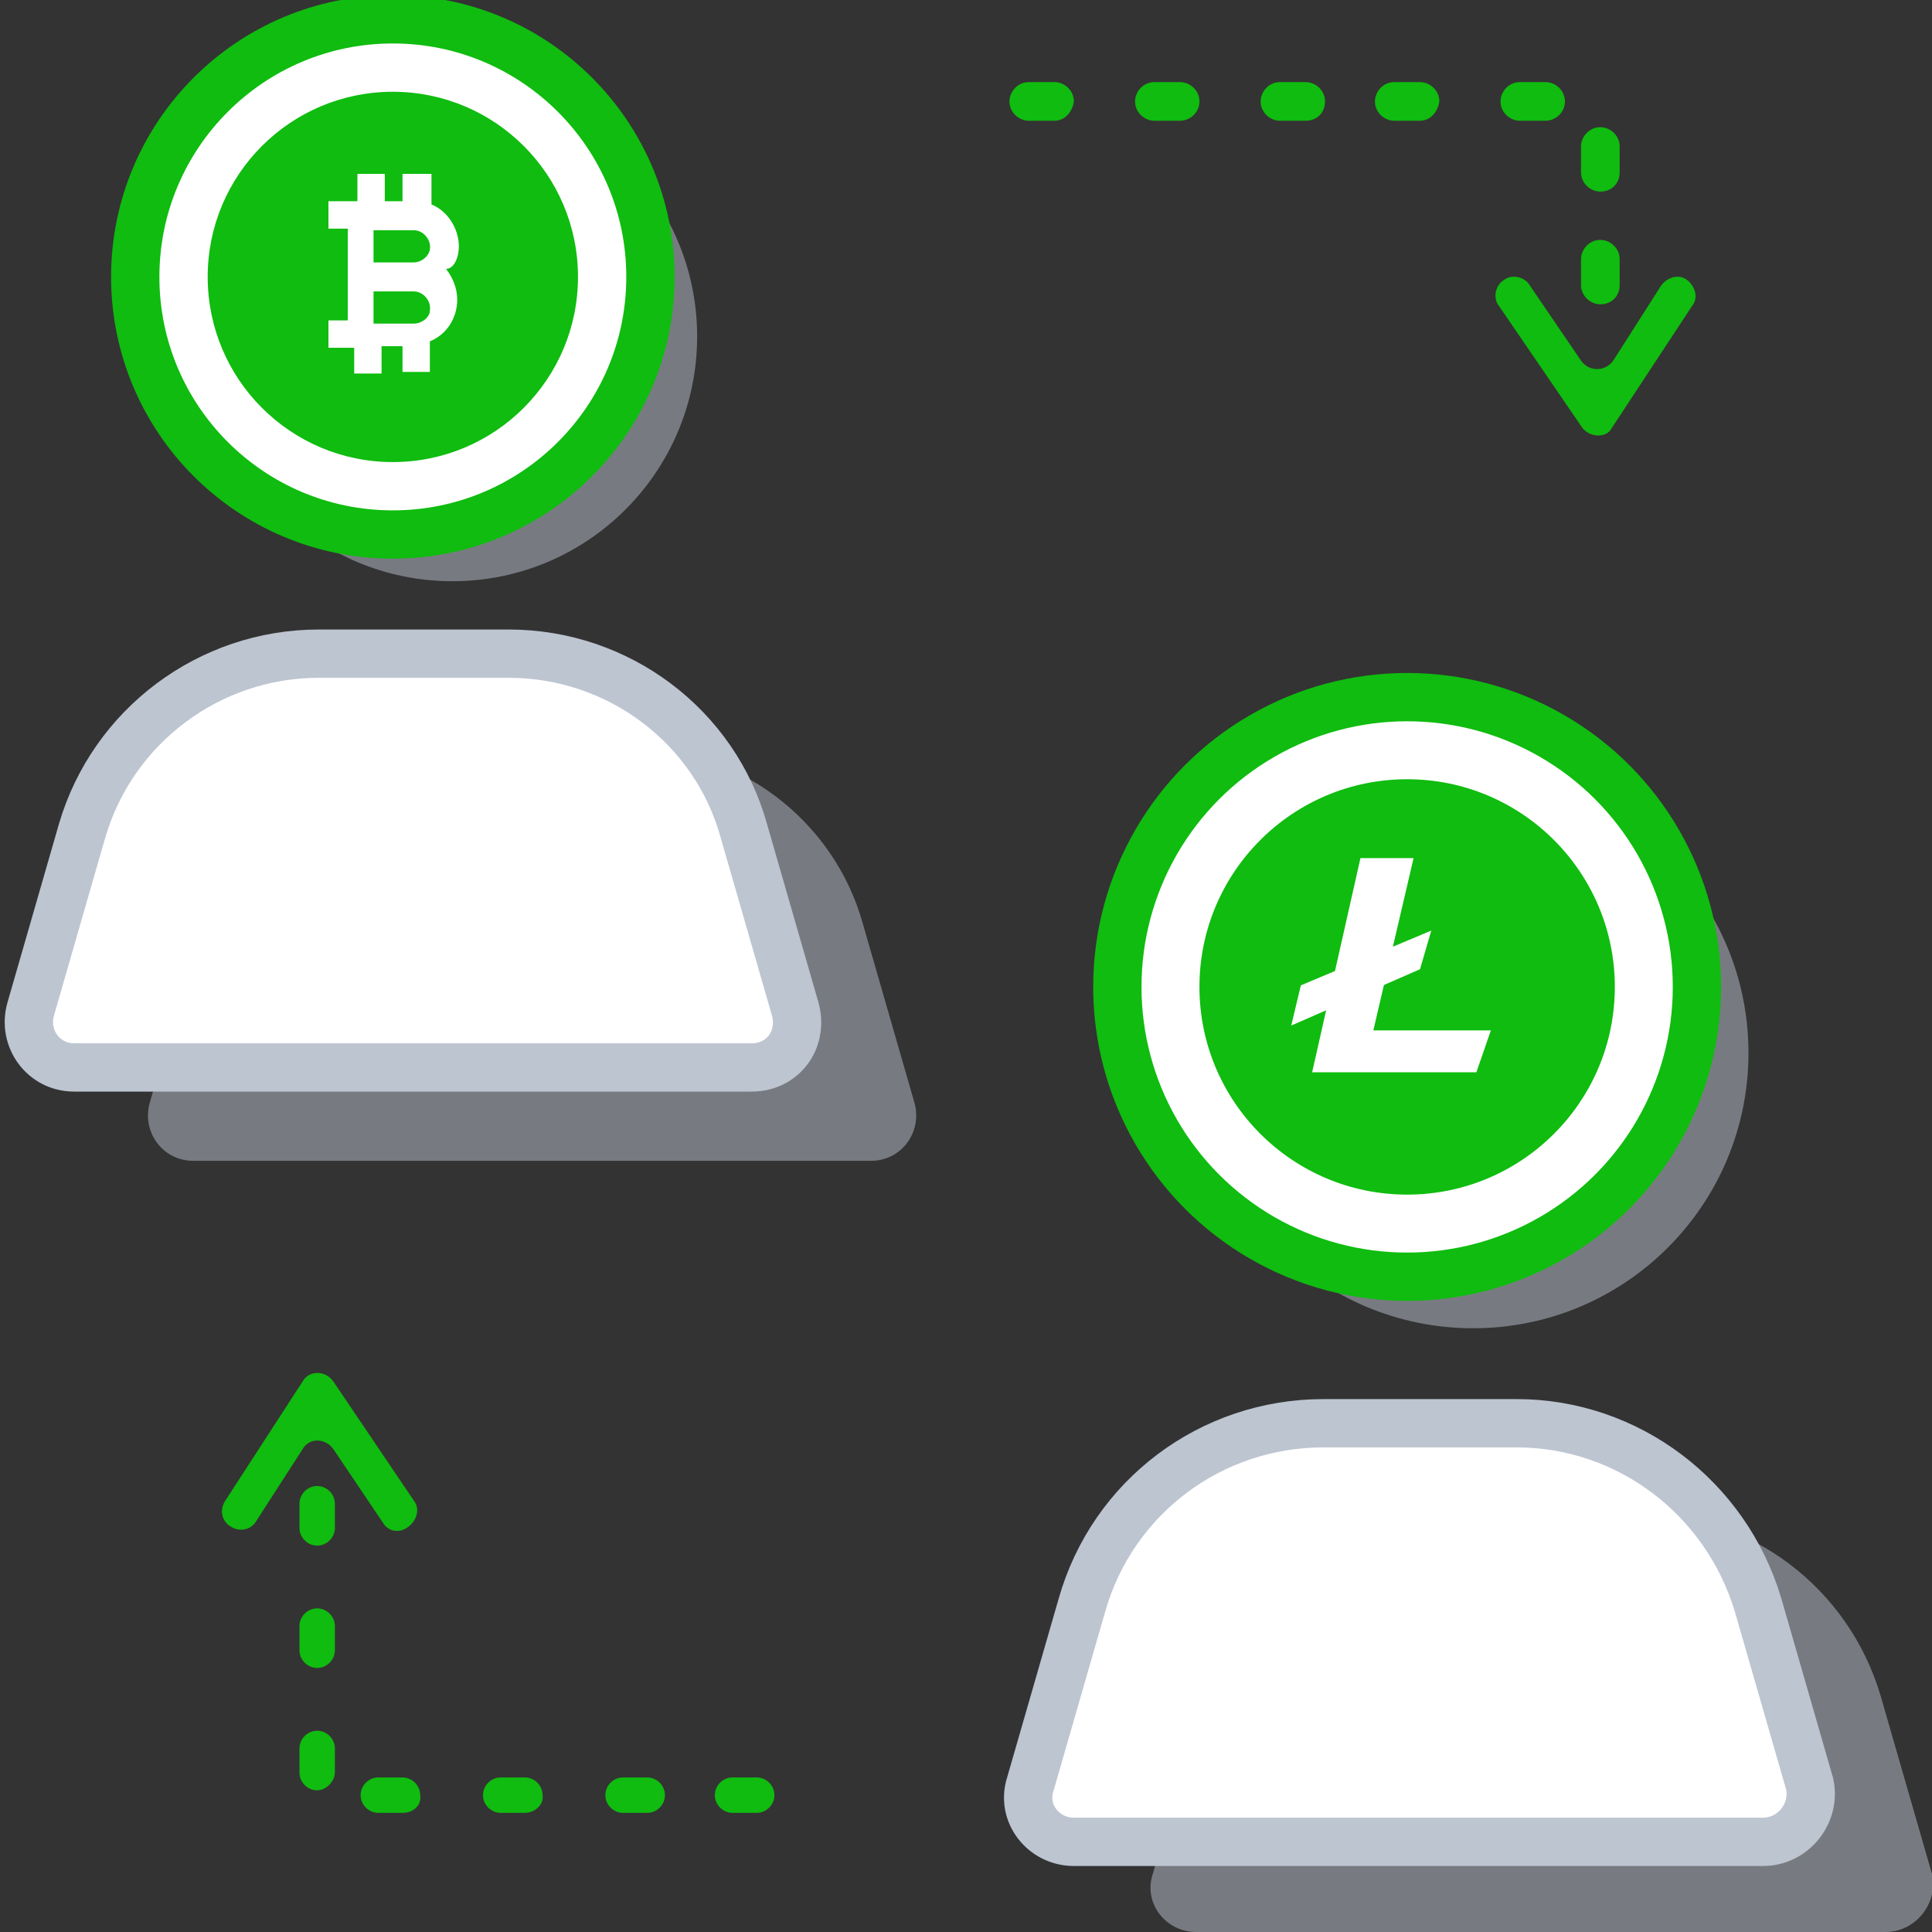 <?xml version="1.0" encoding="utf-8"?>
<!-- Generator: Adobe Illustrator 23.0.0, SVG Export Plug-In . SVG Version: 6.00 Build 0)  -->
<svg xmlns="http://www.w3.org/2000/svg" xmlns:xlink="http://www.w3.org/1999/xlink" x="0px" y="0px"
	 viewBox="0 0 120 120" style="enable-background:new 0 0 120 120;" xml:space="preserve">
<rect x="0" y="0" width="120" height="120" fill="#333333" stroke="none"/>
<style type="text/css">
	.icon-58-0{fill:none;stroke:#BDC5D1;}
	.icon-58-1{fill:#BDC5D1;}
	.icon-58-2{fill:#FFFFFF;stroke:#0fbc0f;}
	.icon-58-3{fill:#0fbc0f;}
	.icon-58-4{fill:#FFFFFF;}
	.icon-58-5{fill:#FFFFFF;stroke:#BDC5D1;}
</style>
<path class="icon-58-0 fill-none stroke-gray-400" stroke-width="3" stroke-linecap="round" stroke-linejoin="round" stroke-miterlimit="10" d="M98.4,118.1"/>
<g>
	<circle class="icon-58-1 fill-gray-400" opacity=".5" stroke-width="2.5" stroke-miterlimit="10" cx="91.5" cy="65.4" r="17.1"/>
	<circle class="icon-58-2 fill-white stroke-primary" stroke-width="3" stroke-miterlimit="10" cx="87.4" cy="61.3" r="18"/>
	<circle class="icon-58-3 fill-primary" cx="87.4" cy="61.3" r="12.9"/>
	<g>
		<polygon class="icon-58-4 fill-white" points="84.5,53.3 81.5,66.6 91.7,66.6 92.6,64 85.3,64 87.8,53.3 		"/>
		<polygon class="icon-58-4 fill-white" points="80.8,61.2 88.9,57.8 88.2,60.2 80.2,63.7 		"/>
	</g>
</g>
<path class="icon-58-1 fill-gray-400" opacity=".5" d="M54.1,72.1H12c-1.9,0-3.2-1.8-2.7-3.6l3.2-11.1c1.9-6.5,7.9-11,14.7-11H39c6.8,0,12.8,4.5,14.6,11l3.2,11.1
	C57.3,70.3,56,72.1,54.1,72.1z"/>
<path class="icon-58-5 fill-white stroke-gray-400" stroke-width="3" stroke-miterlimit="10" d="M46.7,66.3H4.6c-1.9,0-3.2-1.8-2.7-3.6l3.2-11.1c1.9-6.5,7.9-11,14.7-11h11.8c6.8,0,12.8,4.5,14.6,11l3.2,11.1
	C49.9,64.6,48.6,66.3,46.7,66.3z"/>
<path class="icon-58-1 fill-gray-400" opacity=".5" d="M117.1,120H74.3c-1.9,0-3.3-1.8-2.7-3.6l3.2-11.1c1.9-6.7,8-11.3,15-11.3h12c6.9,0,13,4.6,15,11.3l3.2,11.1
	C120.4,118.2,119,120,117.1,120z"/>
<path class="icon-58-5 fill-white stroke-gray-400" stroke-width="3" stroke-miterlimit="10" d="M109.5,114.4H66.7c-1.9,0-3.3-1.8-2.7-3.6l3.2-11.1c1.9-6.7,8-11.3,15-11.3h12c6.9,0,13,4.6,15,11.3l3.2,11.1
	C112.8,112.6,111.4,114.4,109.5,114.4z"/>
<g>
	<path class="icon-58-3 fill-primary" d="M47,112.6h-1.5c-0.6,0-1.1-0.5-1.1-1.1v0c0-0.6,0.5-1.1,1.1-1.1H47c0.6,0,1.1,0.5,1.1,1.1v0
		C48.1,112.1,47.6,112.6,47,112.6z M40.2,112.6h-1.5c-0.6,0-1.1-0.5-1.1-1.1v0c0-0.6,0.5-1.1,1.1-1.1h1.5c0.6,0,1.1,0.5,1.1,1.1v0
		C41.3,112.1,40.8,112.6,40.2,112.6z M32.6,112.6h-1.5c-0.6,0-1.1-0.5-1.1-1.1v0c0-0.6,0.5-1.1,1.1-1.1h1.5c0.6,0,1.1,0.5,1.1,1.1v0
		C33.8,112.1,33.2,112.6,32.6,112.6z M25,112.6h-1.5c-0.6,0-1.1-0.5-1.1-1.1v0c0-0.6,0.5-1.1,1.1-1.1H25c0.6,0,1.1,0.5,1.1,1.1v0
		C26.2,112.1,25.7,112.6,25,112.6z M19.7,111.2L19.7,111.2c-0.6,0-1.1-0.5-1.1-1.1v-1.5c0-0.6,0.5-1.1,1.1-1.1h0
		c0.6,0,1.1,0.5,1.1,1.1v1.5C20.8,110.6,20.3,111.2,19.7,111.2z M19.7,103.6L19.7,103.6c-0.6,0-1.1-0.5-1.1-1.1v-1.5
		c0-0.6,0.5-1.1,1.1-1.1h0c0.6,0,1.1,0.5,1.1,1.1v1.5C20.8,103.1,20.3,103.6,19.7,103.6z M19.7,96L19.7,96c-0.6,0-1.1-0.5-1.1-1.1
		v-1.5c0-0.6,0.5-1.1,1.1-1.1h0c0.6,0,1.1,0.5,1.1,1.1v1.5C20.8,95.5,20.3,96,19.7,96z"/>
</g>
<g>
	<path class="icon-58-3 fill-primary" d="M99.4,18.9L99.4,18.9c-0.6,0-1.2-0.5-1.2-1.2v-1.6c0-0.6,0.5-1.2,1.2-1.2h0c0.6,0,1.2,0.5,1.2,1.2v1.6
		C100.6,18.4,100.1,18.9,99.4,18.9z M99.4,11.9L99.4,11.9c-0.6,0-1.2-0.5-1.2-1.2V9.1c0-0.6,0.5-1.2,1.2-1.2h0
		c0.6,0,1.2,0.5,1.2,1.2v1.6C100.6,11.4,100.1,11.9,99.4,11.9z M96,7.5h-1.6c-0.6,0-1.2-0.5-1.2-1.2v0c0-0.6,0.5-1.2,1.2-1.2H96
		c0.6,0,1.2,0.5,1.2,1.2v0C97.2,7,96.6,7.5,96,7.5z M88.2,7.5h-1.6c-0.6,0-1.2-0.5-1.2-1.2v0c0-0.6,0.5-1.2,1.2-1.2h1.6
		c0.6,0,1.2,0.5,1.2,1.2v0C89.3,7,88.8,7.5,88.2,7.5z M81.1,7.5h-1.6c-0.6,0-1.2-0.5-1.2-1.2v0c0-0.6,0.5-1.2,1.2-1.2h1.6
		c0.6,0,1.2,0.5,1.2,1.2v0C82.3,7,81.8,7.5,81.1,7.5z M73.3,7.5h-1.6c-0.6,0-1.2-0.5-1.2-1.2v0c0-0.6,0.5-1.2,1.2-1.2h1.6
		c0.6,0,1.2,0.5,1.2,1.2v0C74.5,7,73.9,7.5,73.3,7.5z M65.5,7.5h-1.6c-0.6,0-1.2-0.5-1.2-1.2v0c0-0.6,0.5-1.2,1.2-1.2h1.6
		c0.6,0,1.2,0.5,1.2,1.2v0C66.6,7,66.1,7.5,65.5,7.5z"/>
</g>
<g>
	<path class="icon-58-3 fill-primary" d="M23.8,94.6L20.7,90c-0.5-0.7-1.5-0.7-1.9,0l-2.9,4.5c-0.3,0.5-1,0.7-1.6,0.3l0,0c-0.5-0.3-0.7-1-0.3-1.6
		l4.8-7.4c0.4-0.7,1.4-0.7,1.9,0l5,7.4c0.4,0.5,0.2,1.2-0.3,1.6l0,0C24.8,95.3,24.1,95.1,23.8,94.6z"/>
</g>
<g>
	<path class="icon-58-3 fill-primary" d="M98.3,26.6l-5.2-7.6c-0.4-0.5-0.2-1.3,0.3-1.6v0c0.5-0.4,1.3-0.2,1.6,0.3l3.2,4.7c0.5,0.7,1.5,0.7,2,0l3-4.7
		c0.4-0.5,1.1-0.7,1.6-0.3l0,0c0.5,0.4,0.7,1.1,0.3,1.6l-5,7.6C99.8,27.2,98.8,27.2,98.3,26.6z"/>
</g>
<circle class="icon-58-1 fill-gray-400" opacity=".5" stroke-width="2.5" stroke-miterlimit="10" cx="28.1" cy="20.9" r="15.2"/>
<circle class="icon-58-2 fill-white stroke-primary" stroke-width="3" stroke-miterlimit="10" cx="24.4" cy="17.2" r="16"/>
<circle class="icon-58-3 fill-primary" cx="24.4" cy="17.2" r="11.5"/>
<path class="icon-58-4 fill-white" d="M28.5,15.3c0-1.1-0.7-2.2-1.7-2.6c0,0,0,0,0,0c0-0.1,0-1.7,0-1.9c0,0,0,0,0,0H25c0,0,0,0,0,0v1.7c0,0,0,0,0,0
	h-1.1c0,0,0,0,0,0v-1.7c0,0,0,0,0,0h-1.7c0,0,0,0,0,0v1.7c0,0,0,0,0,0h-1.8c0,0,0,0,0,0v1.7c0,0,0,0,0,0h1.2c0,0,0,0,0,0v5.7
	c0,0,0,0,0,0h-1.2c0,0,0,0,0,0v1.7c0,0,0,0,0,0H22c0,0,0,0,0,0v1.6c0,0,0,0,0,0h1.7c0,0,0,0,0,0v-1.7c0,0,0,0,0,0H25c0,0,0,0,0,0
	v1.6c0,0,0,0,0,0h1.7c0,0,0,0,0,0v-1.9v0c1-0.4,1.7-1.4,1.7-2.6c0-0.7-0.3-1.4-0.7-1.9v0C28.2,16.7,28.5,16,28.5,15.3z M25.7,14.3
	c0.6,0,1.1,0.6,1,1.2c-0.1,0.5-0.6,0.8-1,0.8h-2.4c-0.1,0-0.1,0-0.1,0v-2c0,0,0,0,0,0L25.7,14.3z M25.7,20.1h-2.4
	c-0.1,0-0.1,0-0.1,0v-2c0,0,0,0,0,0h2.5c0.6,0,1.1,0.6,1,1.2C26.7,19.7,26.2,20.1,25.7,20.1z"/>
</svg>

